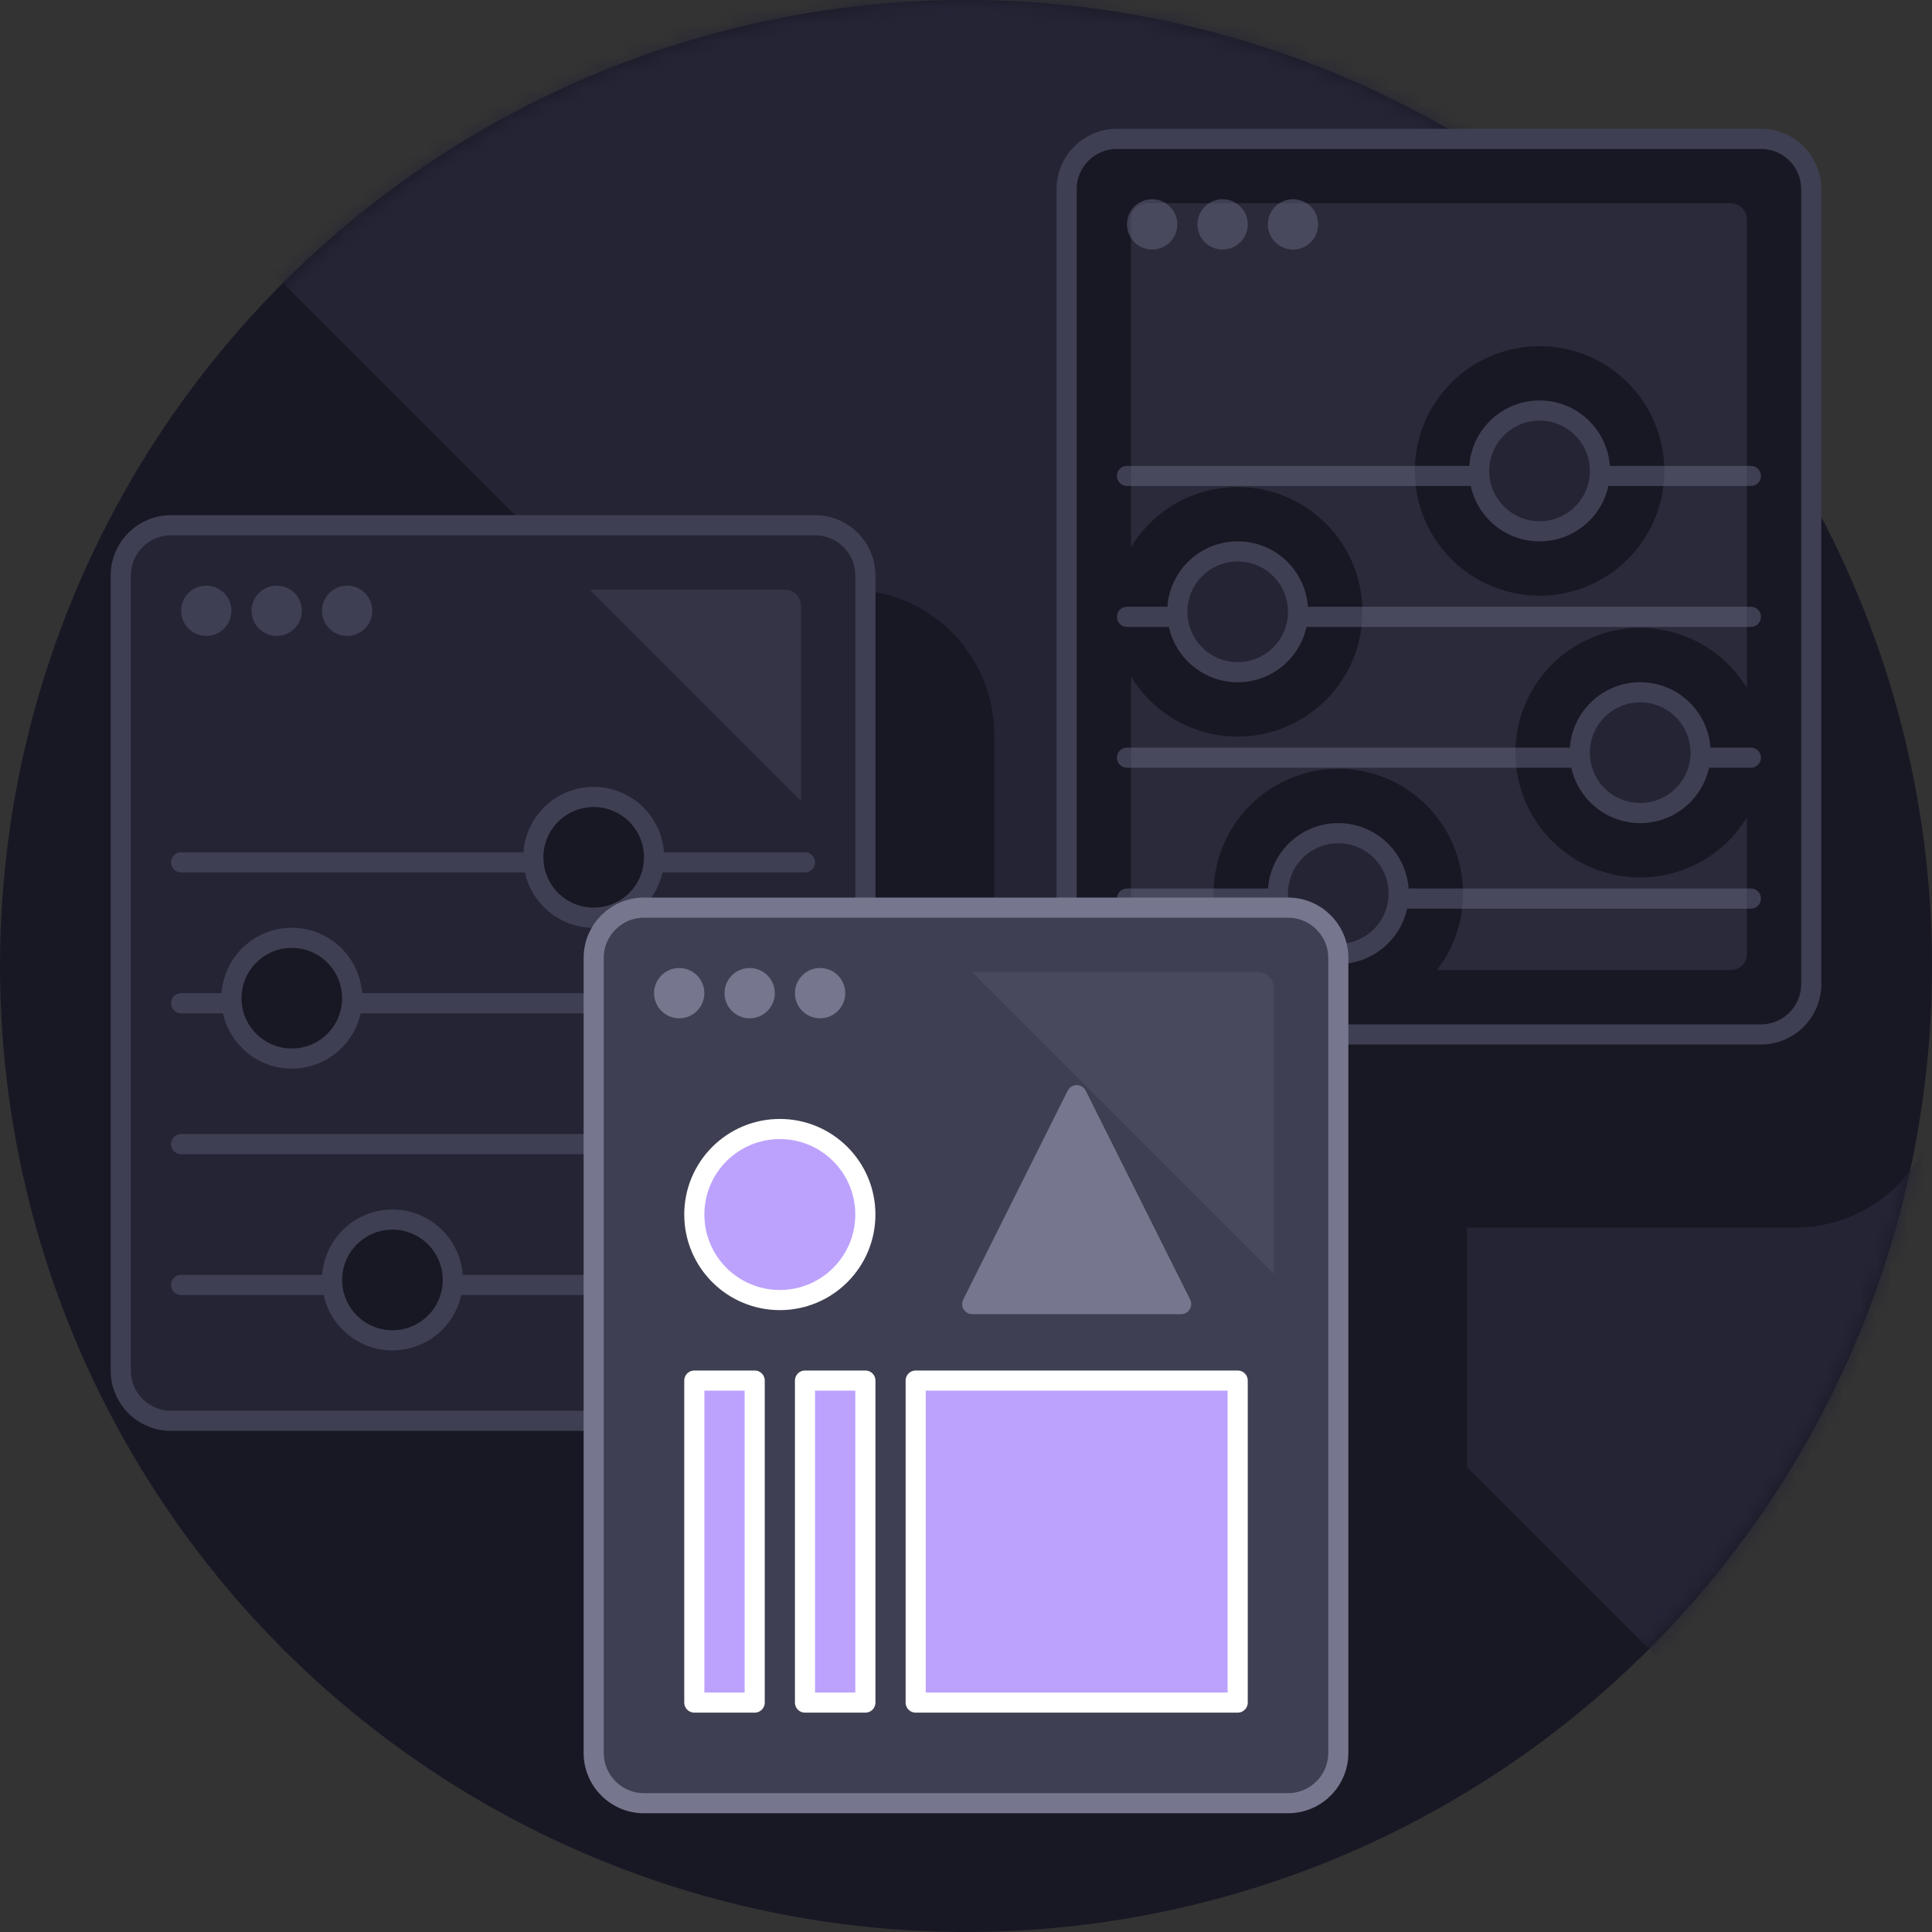 <?xml version="1.0" encoding="UTF-8"?>
<svg width="120px" height="120px" viewBox="0 0 120 120" version="1.1" xmlns="http://www.w3.org/2000/svg" xmlns:xlink="http://www.w3.org/1999/xlink">
    <rect x="0" y="0" width="120" height="120" fill="#333333" stroke="none"/>
    <title>illustrations / 01_home / 01_experience / 03_design_system</title>
    <defs>
        <circle id="path-1" cx="60" cy="60" r="60"></circle>
    </defs>
    <g id="Artwork" stroke="none" stroke-width="1" fill="none" fill-rule="evenodd">
        <g id="V2_Site-/-01_Desktop-/-01_Home" transform="translate(-660, -1365)">
            <g id="Experience" transform="translate(0, 1024)">
                <g id="Specalties" transform="translate(295.5, 324)">
                    <g id="Skill_Design_Systems" transform="translate(347.5, 0)">
                        <g id="illustrations-/-01_home-/-01_experience-/-03_design_system" transform="translate(17, 17)">
                            <rect id="Background" x="0" y="0" width="120" height="120"></rect>
                            <g id="Circle">
                                <mask id="mask-2" fill="white">
                                    <use xlink:href="#path-1"></use>
                                </mask>
                                <use id="Oval" fill="#181825" xlink:href="#path-1"></use>
                                <path d="M120.001,70.212 L120,120 L91.125,91.125 L91.125,76.25 L111.5,76.25 C115.433,76.25 118.777,73.727 120.001,70.212 Z M120,0 L120.001,18.663 C118.777,15.148 115.433,12.625 111.5,12.625 L75.25,12.625 C70.279,12.625 66.25,16.654 66.25,21.625 L66.25,60.375 L61.75,60.375 L61.75,45.625 C61.75,40.654 57.721,36.625 52.75,36.625 L36.625,36.625 L0,0 L120,0 Z" id="Highlight" fill="#242435" fill-rule="nonzero" mask="url(#mask-2)"></path>
                            </g>
                            <g id="Graphic" transform="translate(7.5, 8.625)">
                                <g id="Components" transform="translate(58.75, 0)">
                                    <path d="M3.125,0 L43.125,0 C44.851,-3.17040821e-16 46.25,1.399 46.25,3.125 L46.25,52.5 C46.25,54.226 44.851,55.625 43.125,55.625 L3.125,55.625 C1.399,55.625 2.11360547e-16,54.226 0,52.5 L0,3.125 C-2.11360547e-16,1.399 1.399,3.17040821e-16 3.125,0 Z" id="Rectangle" stroke="#3F3F53" stroke-width="1.25" fill="#181825" stroke-linejoin="round"></path>
                                    <g id="Slider" transform="translate(3.75, 43.125)" stroke="#3F3F53" stroke-linejoin="round" stroke-width="1.25">
                                        <line x1="0" y1="4.062" x2="38.75" y2="4.062" id="Path" stroke-linecap="round"></line>
                                        <circle id="Oval" fill="#242435" cx="13.125" cy="3.75" r="3.75"></circle>
                                    </g>
                                    <g id="Slider" transform="translate(3.75, 34.375)" stroke="#3F3F53" stroke-linejoin="round" stroke-width="1.25">
                                        <line x1="0" y1="4.062" x2="38.75" y2="4.062" id="Path" stroke-linecap="round"></line>
                                        <circle id="Oval" fill="#242435" cx="31.875" cy="3.75" r="3.75"></circle>
                                    </g>
                                    <g id="Slider" transform="translate(3.75, 25.625)" stroke="#3F3F53" stroke-linejoin="round" stroke-width="1.25">
                                        <line x1="0" y1="4.062" x2="38.75" y2="4.062" id="Path" stroke-linecap="round"></line>
                                        <circle id="Oval" fill="#242435" cx="6.875" cy="3.75" r="3.75"></circle>
                                    </g>
                                    <g id="Slider" transform="translate(3.75, 16.875)" stroke="#3F3F53" stroke-linejoin="round" stroke-width="1.25">
                                        <line x1="0" y1="4.062" x2="38.75" y2="4.062" id="Path" stroke-linecap="round"></line>
                                        <circle id="Oval" fill="#242435" cx="25.625" cy="3.75" r="3.75"></circle>
                                    </g>
                                    <g id="Header" transform="translate(3.75, 3.75)" fill="#3F3F53">
                                        <circle id="Oval" cx="10.312" cy="1.562" r="1.562"></circle>
                                        <circle id="Oval" cx="5.938" cy="1.562" r="1.562"></circle>
                                        <circle id="Oval" cx="1.562" cy="1.562" r="1.562"></circle>
                                    </g>
                                    <path d="M41.25,4 C41.802,4 42.25,4.448 42.25,5 L42.25,34.102 C40.89,31.867 38.432,30.375 35.625,30.375 C31.345,30.375 27.875,33.845 27.875,38.125 C27.875,42.405 31.345,45.875 35.625,45.875 C38.432,45.875 40.89,44.383 42.25,42.148 L42.25,50.625 C42.25,51.177 41.802,51.625 41.25,51.625 L22.999,51.626 C24.018,50.314 24.625,48.665 24.625,46.875 C24.625,42.595 21.155,39.125 16.875,39.125 C12.595,39.125 9.125,42.595 9.125,46.875 C9.125,48.665 9.732,50.314 10.751,51.626 L5,51.625 C4.448,51.625 4,51.177 4,50.625 L4,33.398 C5.36,35.633 7.818,37.125 10.625,37.125 C14.905,37.125 18.375,33.655 18.375,29.375 C18.375,25.095 14.905,21.625 10.625,21.625 C7.818,21.625 5.36,23.117 4,25.352 L4,5 C4,4.448 4.448,4 5,4 L41.25,4 Z M29.375,12.875 C25.095,12.875 21.625,16.345 21.625,20.625 C21.625,24.905 25.095,28.375 29.375,28.375 C33.655,28.375 37.125,24.905 37.125,20.625 C37.125,16.345 33.655,12.875 29.375,12.875 Z" id="Highlight" fill="#76768E" fill-rule="nonzero" opacity="0.2"></path>
                                </g>
                                <g id="Components" transform="translate(0, 24)">
                                    <path d="M3.125,0 L43.125,0 C44.851,-2.93874784e-15 46.25,1.399 46.25,3.125 L46.25,52.5 C46.25,54.226 44.851,55.625 43.125,55.625 L3.125,55.625 C1.399,55.625 6.55449757e-16,54.226 0,52.5 L0,3.125 C2.32728663e-16,1.399 1.399,7.61130031e-16 3.125,0 Z" id="Rectangle" stroke="#3F3F53" stroke-width="1.25" fill="#242435" stroke-linejoin="round"></path>
                                    <g id="Slider" transform="translate(3.75, 43.125)" stroke="#3F3F53" stroke-linejoin="round" stroke-width="1.25">
                                        <line x1="0" y1="4.062" x2="38.75" y2="4.062" id="Path" stroke-linecap="round"></line>
                                        <circle id="Oval" fill="#181825" cx="13.125" cy="3.75" r="3.75"></circle>
                                    </g>
                                    <g id="Slider" transform="translate(3.75, 34.375)" stroke="#3F3F53" stroke-linejoin="round" stroke-width="1.25">
                                        <line x1="0" y1="4.062" x2="38.75" y2="4.062" id="Path" stroke-linecap="round"></line>
                                        <circle id="Oval" fill="#181825" cx="31.875" cy="3.75" r="3.75"></circle>
                                    </g>
                                    <g id="Slider" transform="translate(3.75, 25.625)" stroke="#3F3F53" stroke-linejoin="round" stroke-width="1.25">
                                        <line x1="0" y1="4.062" x2="38.75" y2="4.062" id="Path" stroke-linecap="round"></line>
                                        <circle id="Oval" fill="#181825" cx="6.875" cy="3.75" r="3.75"></circle>
                                    </g>
                                    <g id="Slider" transform="translate(3.75, 16.875)" stroke="#3F3F53" stroke-linejoin="round" stroke-width="1.25">
                                        <line x1="0" y1="4.062" x2="38.75" y2="4.062" id="Path" stroke-linecap="round"></line>
                                        <circle id="Oval" fill="#181825" cx="25.625" cy="3.75" r="3.75"></circle>
                                    </g>
                                    <g id="Header" transform="translate(3.75, 3.75)" fill="#3F3F53">
                                        <circle id="Oval" cx="10.312" cy="1.562" r="1.562"></circle>
                                        <circle id="Oval" cx="5.938" cy="1.562" r="1.562"></circle>
                                        <circle id="Oval" cx="1.562" cy="1.562" r="1.562"></circle>
                                    </g>
                                    <path d="M41.25,4 C41.802,4 42.25,4.448 42.25,5 L42.25,17.125 L29.125,4 L41.25,4 Z" id="Highlight" fill="#76768E" fill-rule="nonzero" opacity="0.2"></path>
                                </g>
                                <g id="Components" transform="translate(29.375, 47.75)">
                                    <path d="M3.125,0 L43.125,0 C44.851,-2.93874784e-15 46.25,1.399 46.25,3.125 L46.25,52.5 C46.25,54.226 44.851,55.625 43.125,55.625 L3.125,55.625 C1.399,55.625 6.55449757e-16,54.226 0,52.5 L0,3.125 C2.32728663e-16,1.399 1.399,7.61130031e-16 3.125,0 Z" id="Rectangle" stroke="#76768E" stroke-width="1.25" fill="#3F3F53" stroke-linejoin="round"></path>
                                    <g id="Group-50" transform="translate(6.25, 29.375)" fill="#BCA2FD" stroke="#FFFFFF" stroke-linejoin="round" stroke-width="1.25">
                                        <rect id="Rectangle" x="0" y="0" width="3.75" height="20"></rect>
                                        <rect id="Rectangle-Copy-62" x="6.875" y="0" width="3.75" height="20"></rect>
                                    </g>
                                    <rect id="Rectangle-Copy-63" stroke="#FFFFFF" stroke-width="1.25" fill="#BCA2FD" stroke-linejoin="round" x="20" y="29.375" width="20" height="20"></rect>
                                    <path d="M30.559,11.368 L37.048,24.345 C37.202,24.654 37.077,25.03 36.768,25.184 C36.681,25.227 36.586,25.25 36.489,25.25 L23.511,25.25 C23.166,25.25 22.886,24.97 22.886,24.625 C22.886,24.528 22.909,24.432 22.952,24.345 L29.441,11.368 C29.595,11.059 29.971,10.934 30.28,11.089 C30.4,11.149 30.499,11.247 30.559,11.368 Z" id="Rectangle-Copy-64" fill="#76768E"></path>
                                    <circle id="Oval" stroke="#FFFFFF" stroke-width="1.25" fill="#BCA2FD" stroke-linejoin="round" cx="11.562" cy="19.062" r="5.312"></circle>
                                    <g id="Header" transform="translate(3.75, 3.75)" fill="#76768E">
                                        <circle id="Oval" cx="10.312" cy="1.562" r="1.562"></circle>
                                        <circle id="Oval" cx="5.938" cy="1.562" r="1.562"></circle>
                                        <circle id="Oval" cx="1.562" cy="1.562" r="1.562"></circle>
                                    </g>
                                    <path d="M41.25,4 C41.802,4 42.25,4.448 42.25,5 L42.25,22.75 L23.5,4 L41.25,4 Z" id="Highlight" fill="#76768E" fill-rule="nonzero" opacity="0.2"></path>
                                </g>
                            </g>
                        </g>
                    </g>
                </g>
            </g>
        </g>
    </g>
</svg>
